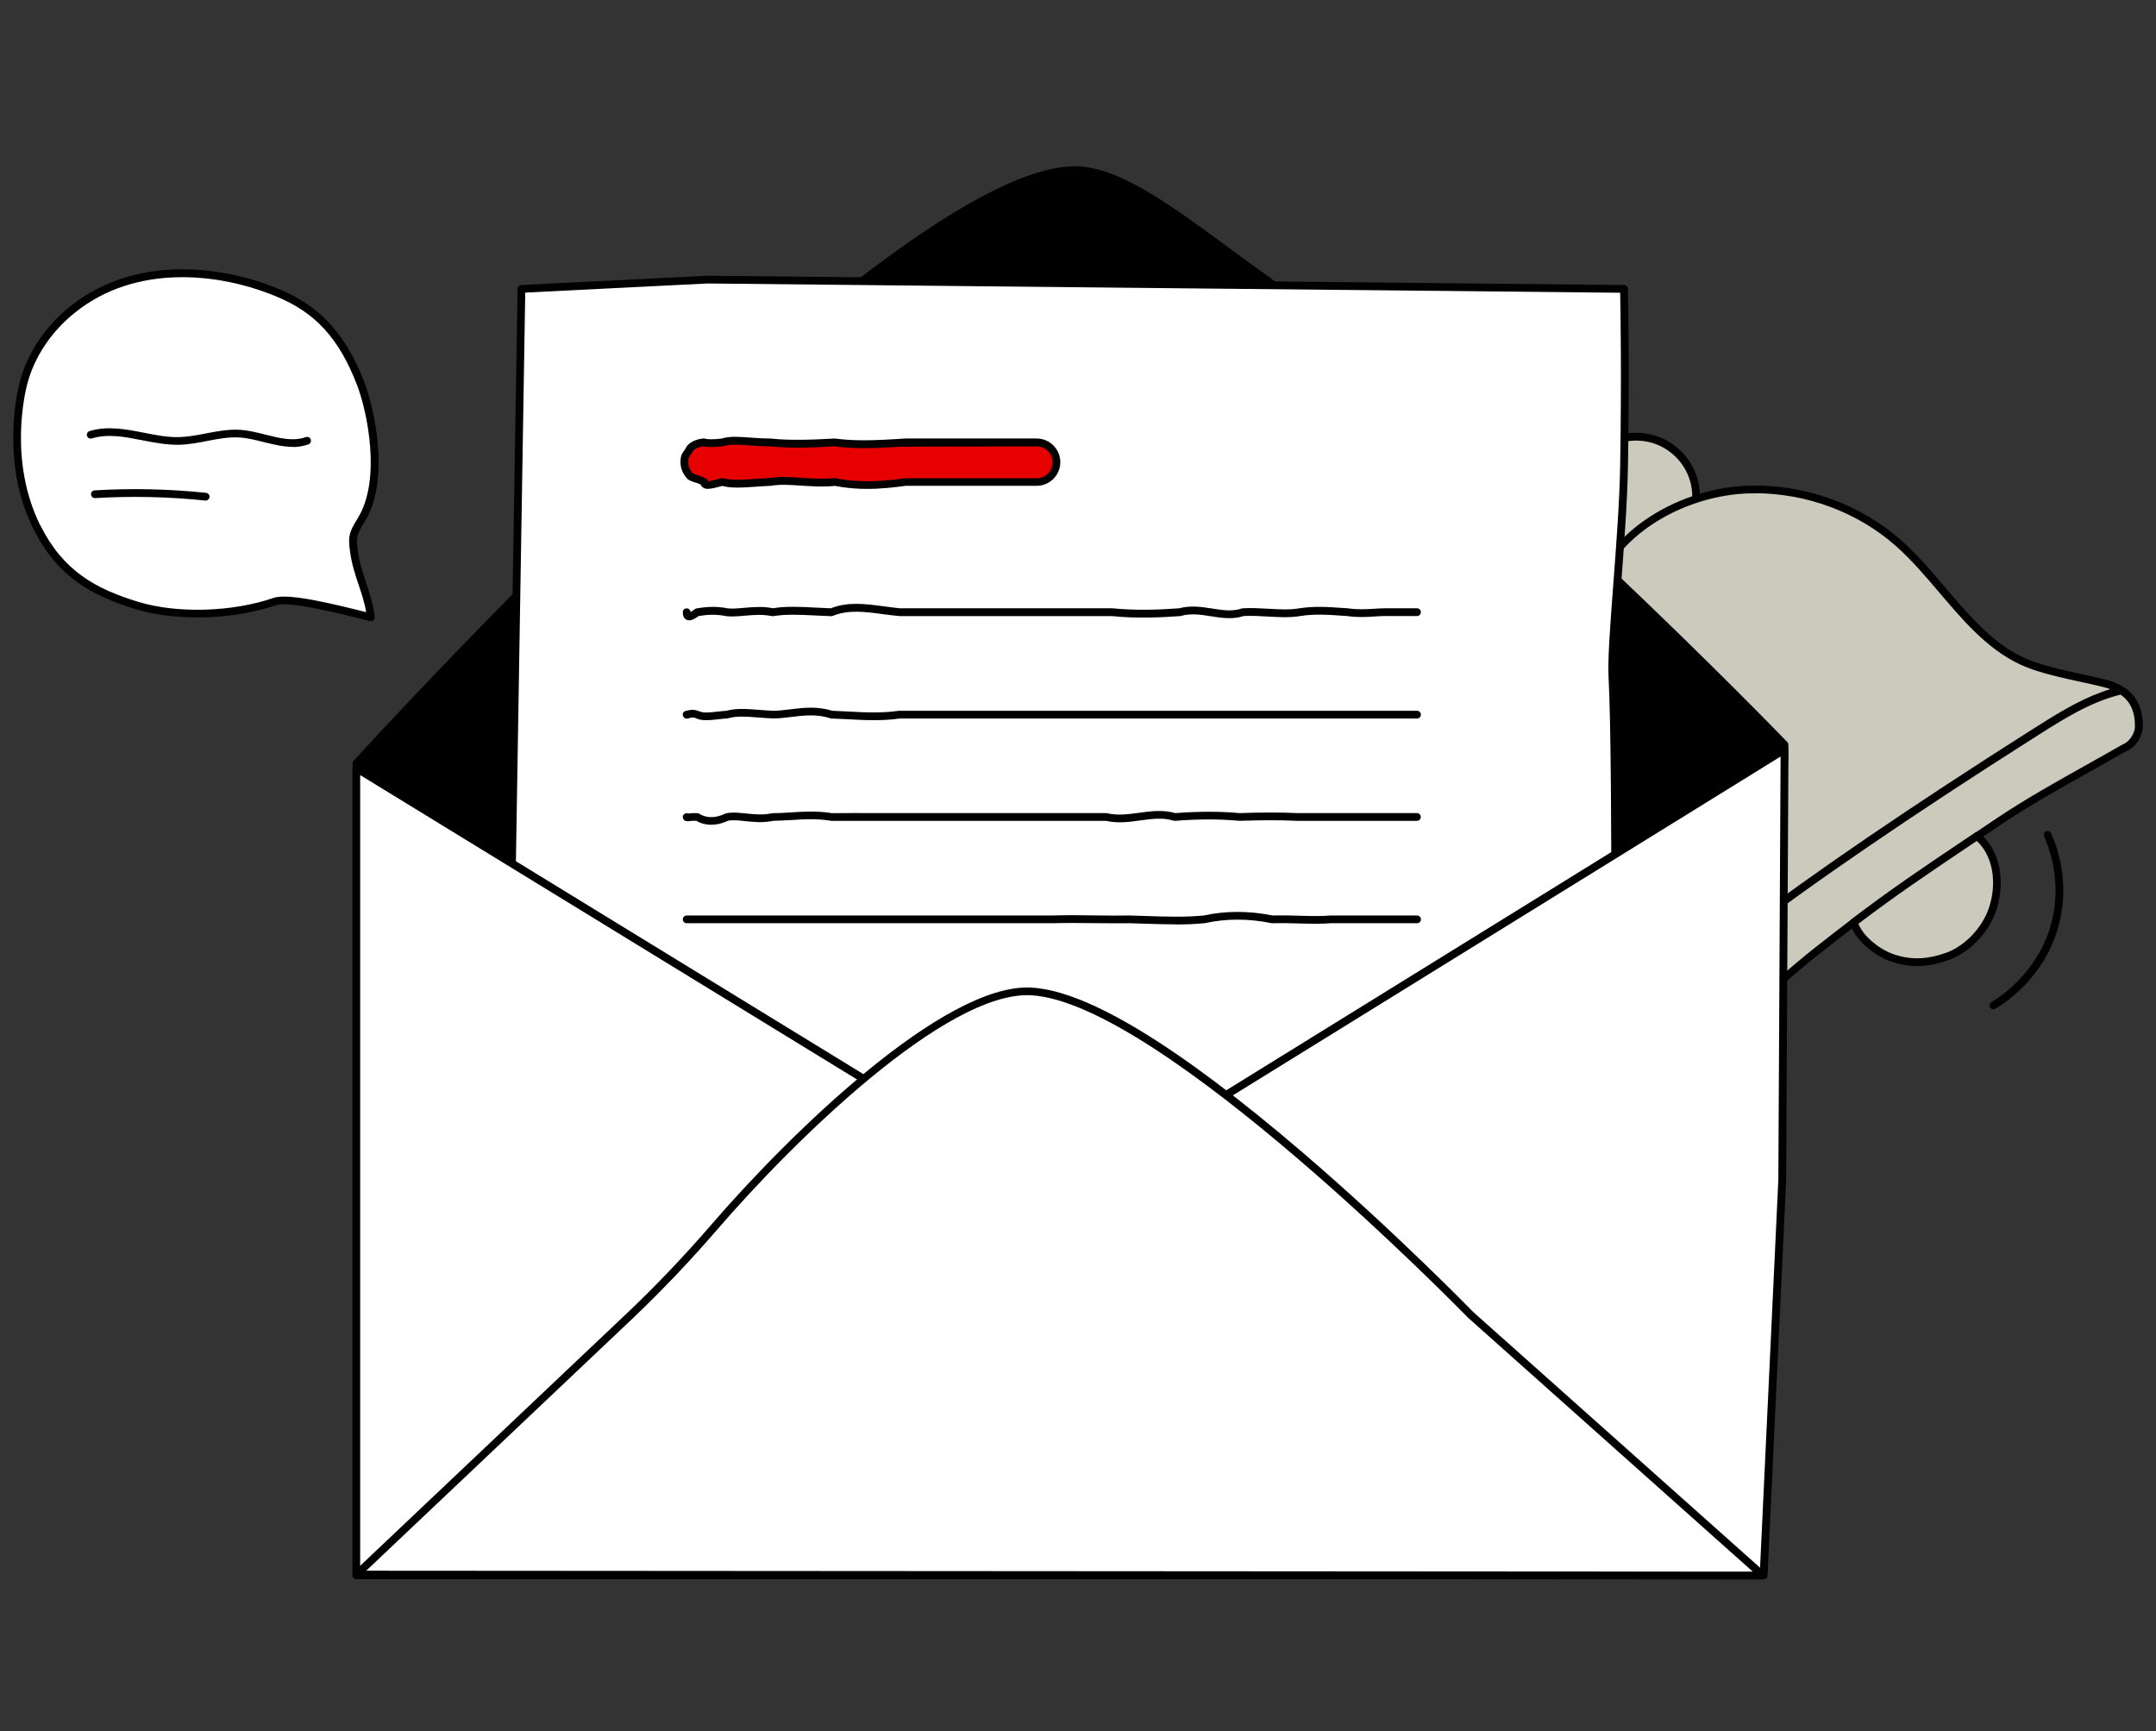 <svg width="279" height="224" viewBox="0 0 279 224" fill="none" xmlns="http://www.w3.org/2000/svg">
<rect x="0" y="0" width="279" height="224" fill="#333333" stroke="none"/>
<g clip-path="url(#clip0_245_8301)">
<path d="M211.74 72.01C216.02 72.01 219.49 68.54 219.49 64.26C219.49 59.98 216.02 56.51 211.74 56.51C207.46 56.51 203.99 59.98 203.99 64.26C203.99 68.54 207.46 72.01 211.74 72.01Z" fill="#CCCABC"/>
<path d="M211.74 72.5C207.19 72.5 203.49 68.8 203.49 64.25C203.49 59.7 207.19 56 211.74 56C216.29 56 219.99 59.7 219.99 64.25C219.99 68.8 216.29 72.5 211.74 72.5ZM211.74 57.01C207.74 57.01 204.49 60.26 204.49 64.26C204.49 68.26 207.74 71.51 211.74 71.51C215.74 71.51 218.99 68.26 218.99 64.26C218.99 60.26 215.74 57.01 211.74 57.01Z" fill="black"/>
<path d="M274.51 89.34C275.98 90.26 276.83 91.74 276.78 94.1C276.78 94.81 276.12 96.34 274.95 96.75C269.16 100.07 263.61 102.97 258.54 106.38C257.6 107.02 256.71 107.61 255.86 108.18C249.29 112.59 245.58 115.05 239.88 119.37C238.47 120.45 236.92 121.64 235.18 123.01C231.83 125.63 228.11 129.13 224.94 131.45C224.98 127.96 224.99 124.49 225 121C232.88 114.88 245.72 105.96 262.97 95.02C266.68 92.68 270.24 90.34 274.51 89.33V89.34ZM245.71 70.32C247.81 72.18 249.67 74.38 251.52 76.57L252.11 77.26C255.34 81.04 258.63 84.65 263.25 86.2C266.2 87.2 269.27 87.68 272.28 88.44C273.12 88.65 273.88 88.94 274.51 89.34C270.75 90.23 267.54 92.14 264.3 94.19L263.41 94.75C263.26 94.84 263.11 94.94 262.97 95.03C245.73 105.96 232.89 114.89 225 121.01C226.08 120.17 224.89 112.13 224.59 110.83C223.85 107.71 222.43 104.08 221 101.21C216.76 92.69 203.27 88.3 205.91 77.7C208.09 68.94 217.82 63.6 226.35 63.37C233.36 63.18 240.45 65.67 245.71 70.34V70.32Z" fill="#CCCABC"/>
<path d="M224.941 131.95C224.861 131.95 224.781 131.93 224.711 131.89C224.541 131.8 224.441 131.63 224.441 131.44C224.481 127.95 224.491 124.48 224.501 121C224.501 120.85 224.561 120.7 224.691 120.6C225.351 119.9 224.601 113.05 224.101 110.93C223.431 108.1 222.101 104.55 220.551 101.41C219.001 98.3 216.111 95.69 213.321 93.16C208.591 88.89 203.701 84.47 205.421 77.55C207.731 68.3 217.911 63.07 226.331 62.84C233.591 62.64 240.741 65.23 246.041 69.93C248.121 71.77 249.971 73.96 251.771 76.07L252.491 76.91C255.841 80.84 258.981 84.21 263.411 85.7C265.321 86.35 267.321 86.78 269.261 87.2C270.311 87.43 271.361 87.66 272.411 87.92C273.331 88.15 274.131 88.47 274.781 88.88C274.791 88.88 274.811 88.9 274.821 88.91C276.511 89.98 277.341 91.72 277.291 94.09C277.291 94.94 276.551 96.71 275.121 97.2C273.651 98.06 272.101 98.92 270.581 99.77C266.431 102.09 262.511 104.29 258.831 106.77C258.291 107.14 257.761 107.49 257.251 107.83L254.971 109.36C249.081 113.31 245.531 115.69 240.181 119.75C238.771 120.82 237.231 122.01 235.491 123.38C234.011 124.54 232.441 125.88 230.911 127.19C229.001 128.83 227.021 130.52 225.241 131.83C225.151 131.89 225.051 131.93 224.951 131.93L224.941 131.95ZM225.501 121.25C225.501 124.32 225.481 127.37 225.451 130.44C226.981 129.26 228.641 127.84 230.261 126.46C231.791 125.15 233.381 123.79 234.871 122.62C236.611 121.25 238.161 120.05 239.571 118.98C244.941 114.91 248.501 112.52 254.401 108.56L256.681 107.03C257.191 106.69 257.711 106.34 258.251 105.97C261.971 103.47 265.911 101.26 270.071 98.93C271.591 98.08 273.131 97.22 274.691 96.32C275.681 95.97 276.271 94.68 276.271 94.1C276.311 92.14 275.701 90.76 274.411 89.88C270.501 90.85 267.211 92.93 263.721 95.14L263.221 95.46C247.511 105.42 234.121 114.58 225.481 121.26L225.501 121.25ZM227.091 63.84C226.851 63.84 226.611 63.84 226.361 63.84C218.311 64.05 208.581 69.02 206.391 77.79C204.811 84.12 209.271 88.15 213.991 92.41C216.851 95 219.811 97.67 221.441 100.95C223.031 104.15 224.391 107.79 225.071 110.68C225.091 110.75 226.181 116.58 225.891 119.65C234.571 113.02 247.561 104.17 262.691 94.57L264.021 93.73C266.921 91.9 269.811 90.18 273.081 89.17C272.791 89.06 272.481 88.97 272.151 88.89C271.111 88.63 270.071 88.4 269.031 88.18C267.061 87.75 265.031 87.31 263.071 86.64C258.401 85.07 255.031 81.45 251.711 77.55L250.991 76.71C249.221 74.62 247.381 72.46 245.361 70.67C240.431 66.29 233.801 63.82 227.071 63.82L227.091 63.84Z" fill="black"/>
<path d="M255.871 108.2C258.671 110.53 259.031 114.93 257.621 118.28C256.601 120.68 254.451 122.89 252.001 123.77C249.551 124.64 247.371 124.79 244.911 123.96C242.961 123.3 240.531 121.41 239.941 119.43L239.891 119.37C245.601 115.04 249.301 112.6 255.871 108.18V108.2Z" fill="#CCCABC"/>
<path d="M248.09 125C246.97 125 245.87 124.81 244.74 124.43C242.66 123.72 240.14 121.74 239.46 119.63C239.42 119.54 239.39 119.44 239.4 119.35C239.41 119.21 239.46 119.06 239.57 118.97C244.81 115 248.46 112.54 253.98 108.83L255.57 107.76C255.72 107.66 255.92 107.65 256.08 107.73C256.14 107.76 256.19 107.8 256.23 107.85C259.28 110.44 259.47 115.14 258.07 118.47C256.96 121.09 254.64 123.35 252.15 124.23C250.71 124.74 249.38 125 248.08 125H248.09ZM240.49 119.53C241.16 121.24 243.33 122.89 245.06 123.48C247.3 124.23 249.33 124.17 251.82 123.29C254.05 122.5 256.14 120.45 257.15 118.08C258.37 115.17 258.28 111.12 255.81 108.81L254.54 109.66C248.95 113.42 245.53 115.72 240.49 119.53Z" fill="black"/>
<path d="M230.929 96.38C230.929 96.38 193.179 57.22 163.809 36.18C154.019 29.17 145.899 22.26 139.429 22.03C116.569 21.23 46.119 98.79 46.119 98.79L47.319 114.14L230.329 115.34L230.929 96.38Z" fill="black"/>
<path d="M230.33 115.84L47.32 114.64C47.06 114.64 46.85 114.44 46.82 114.18L45.62 98.83C45.61 98.69 45.66 98.56 45.75 98.45C45.93 98.26 63.61 78.83 83.86 59.74C111.13 34.05 129.79 21.2 139.45 21.52C144.97 21.71 151.58 26.58 159.23 32.21C160.81 33.37 162.43 34.56 164.1 35.76C193.18 56.58 230.92 95.63 231.29 96.02C231.38 96.12 231.43 96.25 231.43 96.38L230.83 115.34C230.83 115.61 230.6 115.82 230.33 115.82V115.84ZM47.78 113.64L229.85 114.84L230.43 96.57C227.82 93.88 191.6 56.69 163.52 36.58C161.84 35.38 160.22 34.18 158.64 33.02C151.12 27.48 144.62 22.71 139.41 22.52C117.53 21.73 50.23 95.01 46.63 98.95L47.78 113.63V113.64Z" fill="black"/>
<path d="M65.68 147.55L67.49 37.38L91.57 36.18L210.17 37.38C210.17 37.38 210.39 47.07 210.17 60.26C210.01 69.68 208.41 83.26 208.66 87.65C209.26 98.19 208.96 148.15 208.96 148.15" fill="white"/>
<path d="M208.96 148.65C208.68 148.65 208.46 148.42 208.46 148.15C208.46 147.65 208.75 98.08 208.16 87.68C208.03 85.42 208.37 80.87 208.77 75.61C209.15 70.59 209.58 64.89 209.66 60.25C209.85 48.87 209.71 40 209.66 37.88L91.55 36.68L67.97 37.86L66.17 147.56C66.17 147.84 65.98 148.04 65.66 148.05C65.38 148.05 65.16 147.82 65.17 147.54L66.98 37.37C66.98 37.11 67.19 36.89 67.46 36.88L91.54 35.68L210.17 36.88C210.44 36.88 210.66 37.1 210.67 37.37C210.67 37.47 210.89 47.23 210.67 60.27C210.59 64.94 210.16 70.65 209.78 75.68C209.38 80.91 209.04 85.43 209.17 87.62C209.77 98.05 209.47 147.65 209.47 148.15C209.47 148.43 209.24 148.65 208.97 148.65H208.96Z" fill="black"/>
<path d="M46.109 99.39V203.84H228.219L230.629 152.67L230.929 96.98L137.019 155.08L46.109 99.39Z" fill="white"/>
<path d="M228.219 204.34H46.109C45.829 204.34 45.609 204.12 45.609 203.84V99.39C45.609 99.21 45.709 99.04 45.869 98.95C46.029 98.86 46.219 98.87 46.379 98.95L137.019 154.48L230.669 96.55C230.819 96.45 231.019 96.45 231.179 96.54C231.339 96.63 231.439 96.8 231.439 96.98L231.139 152.67L228.729 203.86C228.719 204.13 228.499 204.34 228.229 204.34H228.219ZM46.609 203.34H227.739L230.129 152.65L230.419 97.89L137.269 155.51C137.109 155.61 136.909 155.61 136.749 155.51L46.609 100.29V203.35V203.34Z" fill="black"/>
<path d="M228.14 203.86L190.3 170.12C190.3 170.12 150.55 129.16 133.41 128.28C121.67 127.68 100.73 149.15 92.4 158.82C89.04 162.72 85.49 166.45 81.77 170.01L46.15 203.73L228.15 203.86H228.14Z" fill="white"/>
<path d="M228.14 204.37L46.14 204.24C45.94 204.24 45.75 204.12 45.68 203.92C45.6 203.73 45.65 203.51 45.8 203.37L81.42 169.65C85.15 166.09 88.71 162.33 92.02 158.5C102.08 146.82 122.15 127.19 133.44 127.79C140.66 128.16 152.49 135.35 168.61 149.16C180.57 159.41 190.56 169.68 190.66 169.78L228.48 203.49C228.63 203.63 228.69 203.85 228.61 204.04C228.54 204.23 228.35 204.36 228.14 204.36V204.37ZM47.39 203.24L226.82 203.36L189.96 170.49C189.54 170.06 150.12 129.64 133.38 128.78C122.46 128.25 102.71 147.6 92.77 159.15C89.44 163.01 85.85 166.79 82.1 170.38L47.39 203.24Z" fill="black"/>
<path d="M134.161 62.37H117.221C114.211 62.79 111.071 63 108.061 62.37C105.051 62.72 102.161 61.94 99.651 62.37C97.141 62.47 95.01 62.82 93.501 62.37C91.99 62.74 91.121 63.02 91.121 62.37C90.421 61.96 89.781 61.95 89.311 61.62C88.85 61.15 88.561 60.52 88.561 59.81C88.561 58.79 88.85 58.91 89.311 58C89.77 57.51 90.411 57.31 91.121 57.25C91.121 57.31 92.001 57.45 93.501 57.25C95.01 56.76 97.141 57.27 99.651 57.25C102.161 57.52 105.051 57.42 108.061 57.25C111.071 57.67 114.211 57.42 117.221 57.25H134.161C135.571 57.25 136.721 58.4 136.721 59.81C136.721 61.22 135.571 62.37 134.161 62.37Z" fill="#E60000"/>
<path d="M112.211 63.26C110.851 63.26 109.441 63.15 108.041 62.87C106.551 63.03 105.111 62.93 103.721 62.84C102.301 62.74 100.961 62.65 99.74 62.86C99.01 62.89 98.361 62.94 97.751 62.98C96.1 63.1 94.66 63.19 93.49 62.88L93.291 62.93C92.061 63.24 91.38 63.41 90.93 63.06C90.841 62.99 90.731 62.87 90.671 62.69C90.43 62.57 90.191 62.5 89.96 62.43C89.641 62.33 89.311 62.23 89.02 62.02C88.38 61.38 88.061 60.61 88.061 59.8C88.061 58.99 88.231 58.73 88.501 58.35C88.6 58.21 88.721 58.04 88.871 57.76C88.891 57.72 88.921 57.68 88.951 57.64C89.451 57.12 90.141 56.82 91.07 56.73C91.171 56.73 91.26 56.74 91.35 56.79C91.54 56.83 92.26 56.9 93.43 56.74C94.391 56.42 95.641 56.51 97.081 56.62C97.891 56.68 98.751 56.74 99.641 56.74C102.261 57.02 105.211 56.9 108.021 56.74C110.821 57.12 113.661 56.95 116.411 56.79L117.181 56.74H134.151C135.841 56.74 137.211 58.11 137.211 59.8C137.211 61.49 135.841 62.86 134.151 62.86H117.211C115.771 63.06 114.041 63.26 112.201 63.26H112.211ZM108.061 61.87C108.061 61.87 108.131 61.87 108.161 61.88C111.331 62.55 114.631 62.23 117.151 61.88H134.161C135.301 61.88 136.221 60.95 136.221 59.82C136.221 58.69 135.301 57.76 134.161 57.76L116.481 57.8C113.691 57.97 110.801 58.14 107.991 57.75C105.231 57.92 102.231 58.03 99.6 57.75C98.721 57.77 97.811 57.69 97.02 57.63C95.68 57.53 94.521 57.45 93.661 57.72C92.821 57.84 91.641 57.91 91.061 57.75C90.46 57.82 90.031 57.99 89.721 58.29C89.561 58.59 89.43 58.78 89.311 58.94C89.121 59.21 89.061 59.29 89.061 59.8C89.061 60.34 89.281 60.86 89.671 61.26C89.77 61.32 90.001 61.39 90.261 61.47C90.591 61.57 90.961 61.69 91.371 61.93C91.491 62 91.581 62.12 91.611 62.26C91.88 62.26 92.501 62.1 93.051 61.96L93.38 61.88C93.471 61.86 93.561 61.86 93.641 61.88C94.65 62.18 96.05 62.09 97.671 61.97C98.29 61.93 98.941 61.88 99.621 61.85C100.891 61.63 102.291 61.72 103.771 61.83C105.141 61.92 106.561 62.02 107.991 61.86C108.011 61.86 108.031 61.86 108.051 61.86L108.061 61.87Z" fill="black"/>
<path d="M89.179 80.26C89.049 80.26 88.929 80.23 88.819 80.18C88.509 80.02 88.359 79.7 88.359 79.22C88.359 78.94 88.579 78.72 88.859 78.72C89.139 78.72 89.339 78.93 89.359 79.19C89.479 79.13 89.659 79.02 89.939 78.81C89.999 78.76 90.079 78.73 90.159 78.72C91.009 78.59 92.419 78.36 94.199 78.72C94.799 78.79 95.529 78.72 96.299 78.65C97.409 78.55 98.669 78.44 100.029 78.7C101.759 78.42 103.609 78.52 105.579 78.62C106.209 78.65 106.849 78.68 107.509 78.71C109.739 77.83 112.009 78.14 114.409 78.46C115.089 78.55 115.769 78.64 116.459 78.71H143.959C147.189 79.03 150.259 78.88 152.589 78.71C154.069 78.31 155.489 78.53 156.859 78.74C158.199 78.95 159.469 79.15 160.679 78.74C160.719 78.72 160.769 78.72 160.809 78.71C161.969 78.64 163.089 78.71 164.169 78.77C165.549 78.85 166.859 78.93 168.089 78.72C170.049 78.41 171.869 78.54 173.479 78.65C173.799 78.67 174.109 78.69 174.419 78.71C175.679 78.9 176.819 78.83 177.819 78.77C178.299 78.74 178.759 78.71 179.189 78.71H183.369C183.649 78.71 183.869 78.93 183.869 79.21C183.869 79.49 183.649 79.71 183.369 79.71H179.189C178.779 79.71 178.349 79.74 177.889 79.77C176.839 79.84 175.649 79.91 174.319 79.71C174.059 79.7 173.739 79.67 173.409 79.65C171.859 79.54 170.099 79.42 168.259 79.71C166.929 79.94 165.559 79.86 164.119 79.78C163.089 79.72 162.019 79.65 160.939 79.71C159.519 80.18 158.089 79.96 156.709 79.74C155.369 79.53 154.099 79.33 152.809 79.7C152.779 79.7 152.749 79.71 152.709 79.72C150.339 79.89 147.189 80.05 143.909 79.72H116.409C115.659 79.65 114.959 79.56 114.269 79.47C111.969 79.16 109.789 78.86 107.779 79.69C107.719 79.72 107.639 79.73 107.569 79.73C106.869 79.71 106.189 79.67 105.509 79.64C103.569 79.54 101.729 79.45 100.079 79.72C100.019 79.73 99.959 79.72 99.899 79.72C98.639 79.47 97.479 79.57 96.359 79.67C95.529 79.74 94.759 79.81 94.019 79.73C92.449 79.41 91.239 79.58 90.419 79.71C89.939 80.05 89.529 80.28 89.169 80.28L89.179 80.26Z" fill="black"/>
<path d="M91.4 93.19C90.89 93.19 90.42 93.12 90.01 92.91C89.6 92.77 89.32 92.87 89.15 92.93C89.03 92.97 88.8 93.05 88.57 92.89C88.44 92.8 88.35 92.63 88.35 92.47C88.35 92.19 88.57 91.97 88.85 91.97H88.87C89.17 91.87 89.69 91.74 90.4 92C90.97 92.29 91.76 92.2 92.75 92.09C93.14 92.05 93.56 92 94.01 91.97C95.28 91.62 96.71 91.73 98.23 91.85C98.81 91.9 99.42 91.94 100.04 91.97C100.73 91.97 101.49 91.88 102.28 91.78C103.91 91.58 105.75 91.35 107.68 91.97C108.32 91.99 108.98 92.03 109.64 92.06C111.8 92.18 114.03 92.3 116.34 91.97H183.37C183.65 91.97 183.87 92.19 183.87 92.47C183.87 92.75 183.65 92.97 183.37 92.97H116.41C114.08 93.31 111.8 93.18 109.59 93.06C108.91 93.02 108.24 92.99 107.58 92.97C107.53 92.97 107.49 92.97 107.44 92.94C105.69 92.37 104.02 92.57 102.4 92.77C101.57 92.87 100.76 92.97 100.01 92.96C99.36 92.93 98.74 92.89 98.14 92.84C96.63 92.72 95.33 92.62 94.22 92.94C94.18 92.94 94.15 92.96 94.11 92.96C93.66 92.99 93.24 93.03 92.85 93.08C92.33 93.14 91.84 93.19 91.39 93.19H91.4Z" fill="black"/>
<path d="M92.04 106.72C91.17 106.72 90.51 106.45 90.08 106.2C89.73 106.19 89.46 106.22 89.25 106.24C88.97 106.27 88.73 106.29 88.53 106.11C88.43 106.02 88.35 105.85 88.35 105.71C88.35 105.36 88.76 105.12 89.06 105.26C89.08 105.26 89.11 105.26 89.14 105.26C89.39 105.23 89.76 105.19 90.26 105.22C90.34 105.22 90.43 105.25 90.5 105.3C91.15 105.71 92.26 106.04 93.87 105.27C93.91 105.25 93.95 105.24 93.99 105.23C94.8 105.07 95.66 105.17 96.56 105.26C97.63 105.37 98.73 105.49 99.9 105.23C99.94 105.23 99.97 105.22 100.01 105.22C100.75 105.22 101.52 105.18 102.33 105.12C103.94 105.02 105.77 104.9 107.67 105.22C109.4 105.2 111.31 105.2 113.3 105.21H143.17C143.17 105.21 143.25 105.21 143.28 105.23C144.64 105.55 145.99 105.36 147.41 105.17C148.93 104.96 150.51 104.75 152.08 105.21C155.17 104.98 157.89 104.98 160.39 105.21C163.39 105.11 165.78 105.11 167.85 105.21H183.36C183.64 105.21 183.86 105.43 183.86 105.71C183.86 105.99 183.64 106.21 183.36 106.21H167.83C165.76 106.11 163.4 106.11 160.36 106.21C157.83 105.97 155.14 105.97 152.06 106.21C152 106.21 151.93 106.21 151.87 106.19C150.49 105.76 149.06 105.95 147.55 106.16C146.12 106.36 144.63 106.56 143.11 106.21H113.29C111.31 106.21 109.4 106.2 107.58 106.21C105.71 105.9 104.02 106 102.39 106.11C101.58 106.16 100.82 106.18 100.05 106.21C98.74 106.49 97.52 106.36 96.44 106.25C95.64 106.16 94.88 106.08 94.23 106.19C93.4 106.58 92.66 106.72 92.03 106.72H92.04Z" fill="black"/>
<path d="M152.149 119.61C150.839 119.61 149.509 119.56 148.139 119.52C147.479 119.5 146.829 119.47 146.159 119.46C144.719 119.48 143.239 119.46 141.749 119.45C139.909 119.43 137.999 119.41 136.129 119.46H88.859C88.579 119.46 88.359 119.24 88.359 118.96C88.359 118.68 88.579 118.46 88.859 118.46H136.119C137.999 118.4 139.909 118.42 141.759 118.45C143.239 118.47 144.709 118.49 146.169 118.46C146.859 118.48 147.519 118.5 148.169 118.52C150.819 118.61 153.329 118.7 155.769 118.46C158.609 117.84 161.629 117.84 164.679 118.46C165.899 118.43 167.069 118.46 168.199 118.49C169.609 118.53 170.939 118.57 172.179 118.46H183.379C183.659 118.46 183.879 118.68 183.879 118.96C183.879 119.24 183.659 119.46 183.379 119.46H172.219C170.969 119.56 169.609 119.53 168.169 119.49C167.039 119.46 165.859 119.43 164.649 119.46C164.609 119.46 164.569 119.46 164.529 119.45C161.589 118.85 158.699 118.84 155.919 119.45C154.659 119.58 153.409 119.62 152.139 119.62L152.149 119.61Z" fill="black"/>
<path d="M4.79 68.24C7.69 74.04 11.78 76.53 17.75 78.35C23 79.96 30.37 79.62 35.53 77.84C37.16 77.29 42 78.35 47.99 79.88C47.58 76.57 46.2 74.51 45.78 71.18C45.71 70.56 45.63 69.94 45.75 69.36C45.9 68.57 46.37 67.94 46.76 67.25C49.95 62.05 48 53 46.64 49.54C44.41 43.84 41.42 40.15 35.95 37.89C27.4 34.32 16.88 34.1 9.48 39.98C6.44 42.38 4.02 45.76 3.03 49.63C2.34 52.24 0.97 60.63 4.8 68.27V68.25L4.79 68.24Z" fill="white"/>
<path d="M47.99 80.38C47.99 80.38 47.91 80.38 47.87 80.36C42.73 79.05 37.26 77.78 35.69 78.31C30.21 80.2 22.77 80.42 17.6 78.83C11.91 77.1 7.48 74.68 4.39 68.56C4.37 68.54 4.36 68.51 4.34 68.48C0.01 59.83 2.27 50.52 2.54 49.49C3.51 45.71 5.87 42.19 9.17 39.58C17.33 33.09 28.45 34.2 36.14 37.42C41.4 39.6 44.68 43.17 47.11 49.35C48.24 52.25 50.69 61.81 47.19 67.51C47.12 67.64 47.03 67.77 46.95 67.91C46.64 68.42 46.35 68.91 46.24 69.45C46.14 69.91 46.2 70.43 46.26 70.97L46.28 71.12C46.49 72.72 46.91 74 47.36 75.36C47.81 76.71 48.28 78.11 48.49 79.82C48.51 79.98 48.45 80.15 48.32 80.26C48.23 80.34 48.11 80.38 47.99 80.38ZM36.74 77.19C38.86 77.19 42.49 77.97 47.39 79.21C47.16 77.92 46.8 76.83 46.41 75.68C45.96 74.34 45.5 72.95 45.28 71.25L45.26 71.1C45.19 70.5 45.12 69.88 45.25 69.27C45.39 68.56 45.74 67.97 46.08 67.41L46.32 67.01C49.37 62.04 47.53 53.22 46.17 49.73C43.83 43.74 40.81 40.45 35.75 38.36C28.32 35.26 17.6 34.16 9.79 40.38C6.66 42.85 4.43 46.18 3.51 49.76C3.25 50.75 1.09 59.66 5.2 67.96C5.22 67.98 5.23 68.01 5.25 68.03C8.19 73.9 12.43 76.22 17.91 77.88C22.9 79.41 30.08 79.2 35.38 77.37C35.73 77.25 36.19 77.2 36.75 77.2L36.74 77.19Z" fill="black"/>
<path d="M37.86 57.82C36.61 57.82 35.35 57.5 34.12 57.2C33.09 56.94 32.03 56.67 31.01 56.61C29.62 56.52 28.25 56.78 26.8 57.06C25.63 57.29 24.42 57.52 23.19 57.55C21.59 57.58 19.97 57.27 18.42 56.97C16.13 56.52 13.96 56.09 11.88 56.73C11.61 56.81 11.34 56.66 11.26 56.4C11.18 56.14 11.33 55.86 11.59 55.78C13.91 55.07 16.3 55.54 18.61 55.99C20.11 56.29 21.67 56.6 23.17 56.56C24.31 56.53 25.48 56.31 26.61 56.09C28.06 55.81 29.55 55.52 31.07 55.62C32.18 55.69 33.29 55.97 34.36 56.24C36.2 56.7 37.94 57.14 39.57 56.56C39.83 56.47 40.12 56.6 40.21 56.86C40.3 57.12 40.17 57.41 39.91 57.5C39.23 57.74 38.55 57.84 37.86 57.84V57.82Z" fill="black"/>
<path d="M26.611 64.77C26.611 64.77 26.571 64.77 26.561 64.77C21.841 64.27 17.041 64.17 12.311 64.45C12.051 64.48 11.801 64.26 11.781 63.98C11.761 63.7 11.971 63.47 12.251 63.45C17.041 63.16 21.891 63.27 26.671 63.77C26.941 63.8 27.141 64.04 27.111 64.32C27.081 64.58 26.871 64.77 26.611 64.77Z" fill="black"/>
<path d="M257.97 130.6C257.8 130.6 257.64 130.51 257.54 130.36C257.4 130.12 257.47 129.82 257.71 129.67C259.16 128.8 264 125.46 265.54 119.12C266.71 114.29 265.4 110.22 264.52 108.23C264.41 107.98 264.52 107.68 264.77 107.57C265.02 107.46 265.32 107.57 265.43 107.82C266.37 109.93 267.75 114.23 266.51 119.35C264.92 125.88 260.19 129.34 258.23 130.52C258.15 130.57 258.06 130.59 257.97 130.59V130.6Z" fill="black"/>
</g>
<defs>
<clipPath id="clip0_245_8301">
<rect width="279" height="224" fill="white"/>
</clipPath>
</defs>
</svg>
